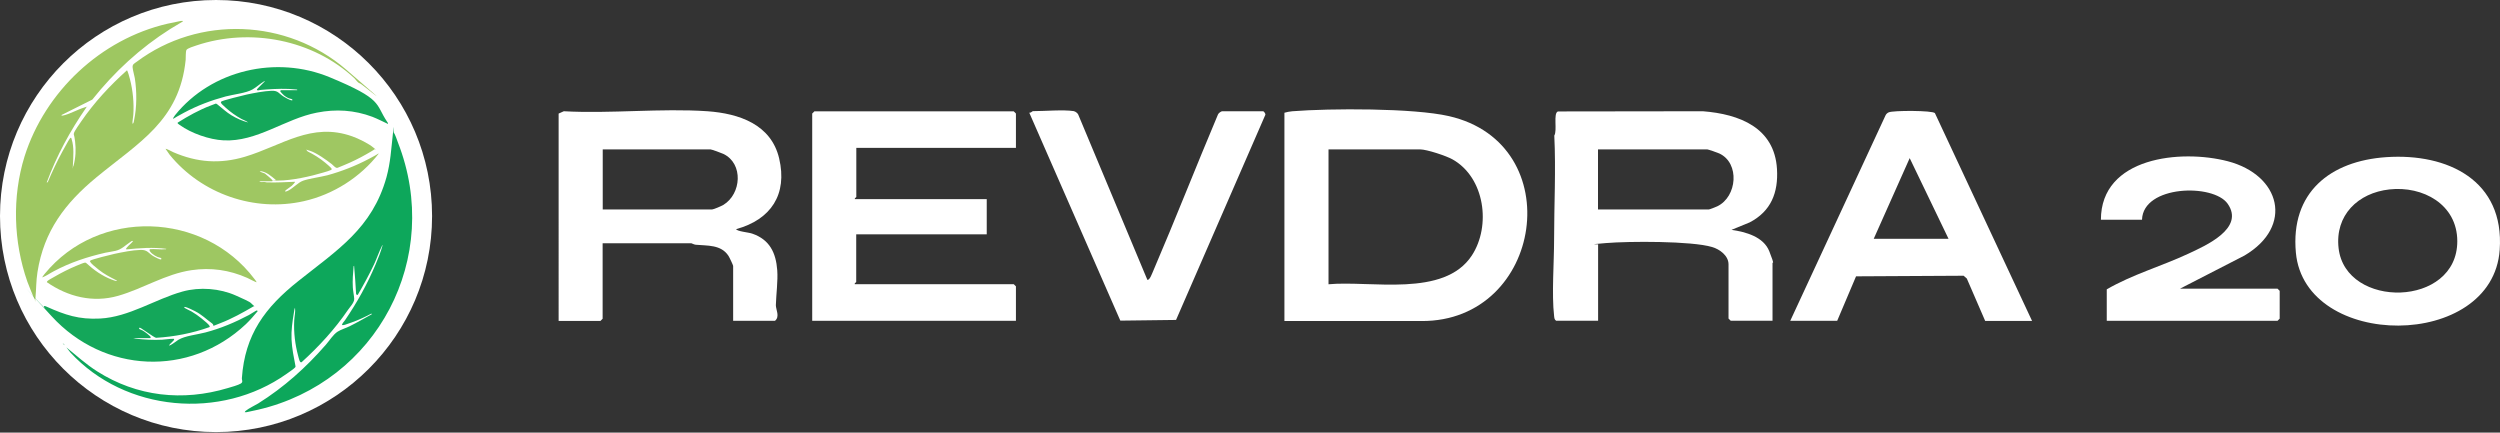 <?xml version="1.0" encoding="UTF-8"?>
<svg id="Capa_1" xmlns="http://www.w3.org/2000/svg" version="1.1" viewBox="0 0 2516.9 435.5">
  <rect x="0" y="0" width="2516.9" height="435.5" fill="#333333" stroke="none"/>
  <!-- Generator: Adobe Illustrator 29.3.0, SVG Export Plug-In . SVG Version: 2.1.0 Build 146)  -->
  <defs>
    <style>
      .st0 {
        fill: #14a75a;
      }

      .st1 {
        fill: #fff;
      }

      .st2 {
        fill: #9ec761;
      }

      .st3 {
        fill: #9fc762;
      }

      .st4 {
        fill: #60b886;
      }

      .st5 {
        fill: #0da75b;
      }

      .st6 {
        fill: #9ec762;
      }
    </style>
  </defs>
  <circle class="st1" cx="217.5" cy="217.5" r="217.5"/>
  <g>
    <path class="st5" d="M246.6,414.8c0-.7.5-.9.9-1.3,3.1-2.5,8.7-5.1,12.4-7.3,26.1-16.4,48.1-36.1,68.3-59.3,3.5-4,7.3-10.2,11.7-13,3.3-2.1,8.4-3.6,12-5.4,7.7-3.8,15.1-8.1,22.5-12.2l-.5-.6c-6.3,3.4-13,6.5-19.8,8.9s-7.7,2.8-9.2,2.7-.6.2-.5-.5c.2-1.4,2.2-3.3,3-4.5,12-17.6,22.4-36.2,30.7-56,2.7-6.3,5.3-12.9,7.1-19.4-.6,0-.6.6-.8,1-2.8,5.5-5.1,12.4-7.8,18.2-5,10.5-10.6,20.7-16.4,30.7-.7.5-1.6-.3-1.7-1-.4-9.4-1.3-18.8-2-28.2l-.5.4c-.6,7.1-1.2,14.1-.8,21.3.2,3.8,1.2,7.9,1.4,11.6s-4.8,8.8-6.3,11.1c-13.1,19.3-29.3,36.9-46.6,52.6-2,1.4-3-4.6-3.5-6.2-3.1-11.4-4.6-23.8-4-35.6.2-4.3,1.4-8.7.8-13-.7,1.4-.8,3.3-1.1,4.9-1.5,8.8-2.8,18-2.4,27,.4,9.1,2.3,18.1,4,27,0,.5,0,.8-.4,1.2-.6,1-7.2,5.5-8.6,6.5-66.2,46.9-162.4,38.3-217.6-21.5l-4.1-5.2c10.2,8.3,19.9,17.1,31.1,24.2,40,25.4,86.1,30.4,131.4,16.8,3.1-.9,10.7-3,13.2-4.6,2.5-1.6.9-3.5,1-5.2,3-44.1,23.4-71.4,56.9-98,39-31.1,74.3-52.9,88.7-104.5,4.1-15.1,4.7-28.1,6.4-43.3,1.7-15.2.3-1.5,1.1-1.2s3.6,8.3,4,9.5c45.4,115.9-20.9,241.3-140.9,269.1l-11.6,2.5h-1.7v-.3Z"/>
    <path class="st2" d="M184.3,21.1c-.2.6-.6.7-1.1,1-3.8,2.5-7.9,4.6-11.8,7.1-30.2,19.1-56.3,43.2-78.5,71.1l-31,15.5c-.4.6.8.6,1.2.6,6.3-1.2,15.2-6.2,21.9-8.2s1.6-.7,1.9,0c-16.3,23.5-30,48.8-39.9,75.6l1.1-.4c4.4-10.4,9.2-20.7,14.6-30.6,5.4-9.9,7.7-14.1,8.5-14.1s.7,1,.9,1.4c2.6,7.9,1.7,17.8,1.3,25.8s0,.9.6,1c2.2-8,2.6-16.3,1.6-24.5s-1.6-6-1.2-8.2,6-9.9,7.4-12c13-19,28.9-36.1,46-51.4.6,0,2.8,7.7,3,8.8,3,11.5,4.2,24.3,3.4,36.1,0,1.4-1.2,7.7-.8,8.5s.4.3.6,0c.7-.7.8-2.3,1-3.2,2.8-13.2,2.8-29,.7-42.4-.6-3.4-1.9-7.4-2.2-10.7s1.7-3.9,4.1-5.7c62.8-47,151.5-43.3,210.7,7.7,59.2,51,14.8,13.5,14.1,14.1-2.4-.7-3.7-3.3-5.4-5-41.8-39.2-105.2-51.4-159.4-33.2-2.1.7-9,2.8-9.9,4.5s-.6,7.6-.8,10c-6.2,61.2-47.2,83.1-89.8,118.2-31.4,25.9-52.9,54-59.4,95.5-1.4,8.8-1.2,17-2,25.6s-.2,1.7-.8,1.5-6.7-15.5-7.4-17.6c-14-40-15.4-85.4-2.8-126C45.4,92.1,101.5,39.5,168.5,23.9l13.5-2.8h2.3Z"/>
    <path class="st0" d="M299.3,90.7c0-.6-.6-.6-1.1-.6-9.8-1.1-20.5-.7-30.3,0s-5.7.8-8.5.9c-.3,0-.8-.6-.8-.7,0-.8,6.3-6.5,7.3-7.7s.8-.6.4-1c-4.3,2.5-7.9,6.1-12.2,8.5-6.2,3.6-19.3,5-26.9,7-14.5,3.9-28.8,9.3-42,16.4-13.2,7.1-9.9,6-10.5,6s-.4-.6-.2-.9,1.4-2.2,1.7-2.6c36.7-45.6,102-60.5,155.8-38.2,53.8,22.3,45.5,26.4,57.6,44.6.5.7,1.2,1.5,1,2.4-5.2-2.4-10.3-5.1-15.7-7.2-18.2-6.8-36.7-8-55.9-4.2-32.1,6.2-60.4,29.7-94,27.9-14.2-.7-32.5-7.1-44.1-15.5-.7-.6-2.8-1.6-1.9-2.4,10.3-6.5,21.6-12.8,33-17.1s4.5-1.8,5.4-1.8,1.4.6,1.9,1c4.8,3.7,8.2,7.2,13.6,10.5,5.1,3.1,11,5.8,16.9,7.3-1.8-1.6-4.4-2.3-6.6-3.5-5.4-2.9-11.3-7.1-15.8-11.2s-4.2-3.9-4.6-4.6-.6-1-.2-1.6c.8-1.2,22.8-6.5,25.8-7.2,7.5-1.6,17.4-3.5,24.9-3.8,7-.3,7.2,2.8,12.5,6s8,4,8.5,3.6c0-.4.2-.7-.2-1-.7-.5-2.8-.7-4-1.3s-2.9-1.6-4-2.5-3.9-3.9-4-4.3.7-1.1.8-1.1h16.4-.2Z"/>
    <path class="st0" d="M134.2,340.4l2.5.6c8.8.9,17.7,1.5,26.6,1,3.9-.2,7.6-1,11.5-.9.4.2.6.3.5.7,0,1.1-4.6,4.6-5.2,6,.9.2,2.4-.8,3.3-1.4,2.1-1.2,4-2.9,6-4.2,6.9-4.2,19.2-5.3,27.4-7.5,15.3-4,29.9-10.2,43.7-17.5,1.2-.6,7.6-4.8,8.1-4.7s.7.6.8.8c-3.7,4.4-7.6,9-11.8,13-56.9,53.7-143,49.5-195.6-7.9s-5.8-6.2-7.2-8.6.2-1.9,2-1.1c18.8,8.4,32.6,13.1,53.9,12,29.3-1.5,55.4-19.5,83.1-27.2,17.4-4.8,37.5-3.2,53.8,4.1,16.4,7.3,13.7,6.5,16.8,9.2s1.2,1.1.6,1.8c-10.5,6.1-21.4,12.2-32.8,16.6-11.4,4.4-5.3,2.9-8.7.4-6.1-4.4-10.2-8.8-17.3-12.4s-9.7-4.3-10.3-4.2-.6.5-.2.8c1.3,1.1,5.5,2.8,7.3,3.9,3.4,2,6.8,4.4,9.9,6.9s7,5.8,7.8,7.1.6,1.1,0,1.7c-17.2,6.1-35.3,9.6-53.6,10.7-2.4-.5-15.5-10.4-16.4-10.2s-.7,1-.5,1.3,2.8,1.2,3.5,1.6c1.3.7,8.2,5.6,8,6.8s-.7.8-.8.8h-17v.2Z"/>
    <path class="st6" d="M166.6,251.1c0,0,.9-.4.8-.6-13.2-1.7-26.7-.8-40,.6-1.1-.4,0-1.5.5-2.1,1.7-2.1,4.2-3.9,5.9-6-.2-1.4-2.6.6-3,.9-4.9,3.3-8.4,7.2-14.4,8.6-3.3.8-6.9,1.2-10.2,1.9-18.3,4.2-35.4,9.8-51.9,18.6-3.9,2-7.5,4.7-11.7,6.3-.3-.3,2-3,2.3-3.5,54.4-66.5,159.9-63,211.3,5.1.7,1,1.7,2.1,2.2,3.2-.5.4-8.2-3.8-9.4-4.3-18-8-36.7-10.7-56.3-7.8-26.2,3.9-48.6,18.6-73.7,25.8-25.4,7.3-50.6,1-71.8-13.7,0-.6.3-.8.6-1.2,1.3-1.2,5-3.1,6.7-4.1,7-4.1,15.1-8.2,22.6-11.3,1.4-.6,7.3-3.1,8.4-3.1s1,.2,1.5.6c7.4,6.8,16.1,13,25.6,16.5,1.7.6,3.5,1.5,5.3,1.4-.2-.5-1.2-.9-1.7-1.2-6.2-3.2-11.1-5.7-16.6-10-5.5-4.3-7.5-6.2-8.5-7.7s-.6-1-.2-1.6c.7-1.1,21.3-6.2,24.2-6.8,8-1.7,18.2-3.8,26.3-4,7.4-.3,8,3.6,13.7,6.7s7,3.1,7.2,2.8,0-1.2,0-1.3-2.9-.7-3.7-1.1c-1.7-.7-4-2.1-5.5-3.4s-3.5-3.4-2.1-4.4c4.8-.5,10.8.6,15.5,0h0Z"/>
    <path class="st3" d="M261.1,182.2c.3,1.7,3.7.9,5.1,1s1.5.4,2.3.4c9.6.4,19-.3,28.5-.6.4.4-2.9,3.8-3.3,4.1-1.1,1-6.2,4.3-6.4,4.8-1.2,1.7,1.7.6,2.5.2,5.6-2.7,9.9-8.2,15.4-10.2s16.6-3.5,24.2-5.4c14.4-3.9,28.8-9.6,42.1-16.6s6.4-4,9.9-5.4c-18.5,23.9-45.8,41.3-75.4,48-49.9,11.3-103.2-7.3-135.2-46.7l-4.1-5.9c.6-.5,6.6,2.8,7.7,3.3,24,10.4,47,12.1,72.2,4.6,37.3-11.2,66.9-35.2,108.1-20.5,6.2,2.2,16.5,7.2,21.5,11.5s1.3.8.8,1.5-7.1,4.3-8.2,5c-7,4-14.9,7.9-22.3,10.9s-6.4,2.8-7.4,2.8c-1.5,0-3.8-2.7-5-3.7-5.5-4.3-15.3-11.3-21.8-13.4s-3.5-1.1-2.5.6c6.1,3,12.2,6.8,17.5,11.2s6.9,6.1,6.7,6.7c-.2,1.1-7.3,2.9-8.5,3.3-12.8,3.9-32.1,8.1-45.3,8.1s-1.7,0-2.5-.6c-4.8-4-9.6-8.5-16.2-9,.2.5,1.2.9,1.7,1.2,1.1.6,2.5.7,3.6,1.4s7.4,6.2,7.6,6.9-.4.8-.5.8h-12.7v-.3Z"/>
    <path class="st4" d="M65,347.6c0,0-2-1.6-1.7-2,.4.2,2,1.6,1.7,2Z"/>
  </g>
  <g>
    <path class="st1" d="M1293.1,323.1V113.5c2.7-.7,5.2-1.3,8-1.5,37.9-3,121.8-3.3,157.6,4.9,121.7,27.8,95,206.9-27.6,206.3h-138.1,0ZM1337.4,286.2c42.7-4,116.4,13.7,144.4-29,19.5-29.8,13.1-78.4-19.4-96.7-6.3-3.6-26-10.1-32.7-10.1h-92.2v135.8h-.1Z"/>
    <path class="st1" d="M562.5,114.3l5.1-2.3c47.3,2.6,97.8-3.2,144.7,0,31.8,2.3,64,13.2,72.1,47.4,8.6,36.3-8.2,61.7-43.3,71.3,1,2.3,12.6,3.2,16.2,4.5,17.5,6,23.9,19.2,25.2,36.9.8,10.4-1.1,24.5-1.4,35.2,0,4.4,4.3,11.5-.9,15.7h-42.1v-55.3c0-.7-3.8-8.8-4.7-10.1-7.5-11.5-21.2-10.1-33-11.2-1.9-.2-3.9-1.5-4.4-1.5h-89.3v76l-2.2,2.2h-42.1V114.3h.1ZM606.8,210.9h110c1.5,0,9.7-3.5,11.6-4.7,18-11.1,20.2-41.3,0-51.2-1.8-.9-12-4.6-13.1-4.6h-108.5v60.5Z"/>
    <path class="st1" d="M1566.9,323.1c-2.1-1.3-2-2.9-2.3-5.1-2.5-21.5,0-54,0-76.9,0-34.6,1.9-69.9.2-104.6,3.2-5.1-1.3-22.7,3.7-24.3l145.9-.2c36.7,2.9,72.1,16.4,74.6,58.2,1.4,23.8-6,42.5-27.5,53.7l-18.3,7.5c14.4,2.1,32.3,6.9,38.1,21.7s3.2,10.6,3.2,11.5v58.3h-42.1l-2.2-2.2v-54.6c0-8.7-8.9-15.2-16.5-17.4-20.7-6.2-83.7-5.9-106.8-4s-5.3.9-8,1.5v76.7h-42.1v.2ZM1608.9,210.9h111.4c.8,0,7.2-2.5,8.6-3.2,20-9.6,22.9-43.5,2-53.2-1.6-.8-11.2-4.1-12.1-4.1h-110v60.5h0Z"/>
    <path class="st1" d="M1023,148.9h-160.9v49.4c0,.4-1.9,1.1-1.5,2.2h132.8v35.4h-131.4v48c0,.4-1.9,1.1-1.5,2.2h160.1l2.2,2.2v34.7h-205.1V114.3l2.2-2.2h200.7l2.2,2.2v34.7h.2Z"/>
    <path class="st1" d="M1802.3,323.1l96.1-207.2c.7-1.3,1.8-2.2,3.1-2.8,4.4-2,44.2-2,46.5.8l97.8,209.2h-47.2l-18.5-42.7-3.2-2.8-108.3.6-19,44.8h-47.3ZM1961.7,240.4l-39.1-81.2-36.2,81.2h75.3,0Z"/>
    <path class="st1" d="M1081.3,112c1.3.2,3.6,1.9,4.2,3.3l69.6,166.4c2.4.8,5-7,5.9-8.9,22.4-52.2,43.1-105.2,65.2-157.5.4-1.3,3.2-3.3,4.2-3.3h41.3c.6,0,2.6,2.4,2.2,3.6l-89.9,206.5-56.1.7-91.7-209.4c1.5.5,3.1-1.5,3.7-1.5,11.5,0,31-1.7,41.3,0h.1Z"/>
    <path class="st1" d="M2402.6,158.2c61.7-4.1,118.9,23.5,114,93.3-7.1,101.5-196.1,101-205.2,2.9-5.6-60.5,34.4-92.4,91.2-96.2ZM2405.6,190.7c-31.7,3.5-55,26-51.2,59.2,7.1,61.5,119.7,59.8,119.5-7.2-.1-37-34.7-55.7-68.3-52Z"/>
    <path class="st1" d="M2115.1,221.3c0-63.3,80.6-71.2,127.6-59,53.4,13.9,66.8,65.6,16.9,95l-64.8,33.3h98.1l2.2,2.2v28l-2.2,2.2h-171.9v-31.7c25.9-15,55.2-23.3,82.2-35.9,17.3-8.1,57-25.4,39.5-50.3-14.5-20.6-85.2-18.7-86.2,16.1h-41.4Z"/>
  </g>
</svg>